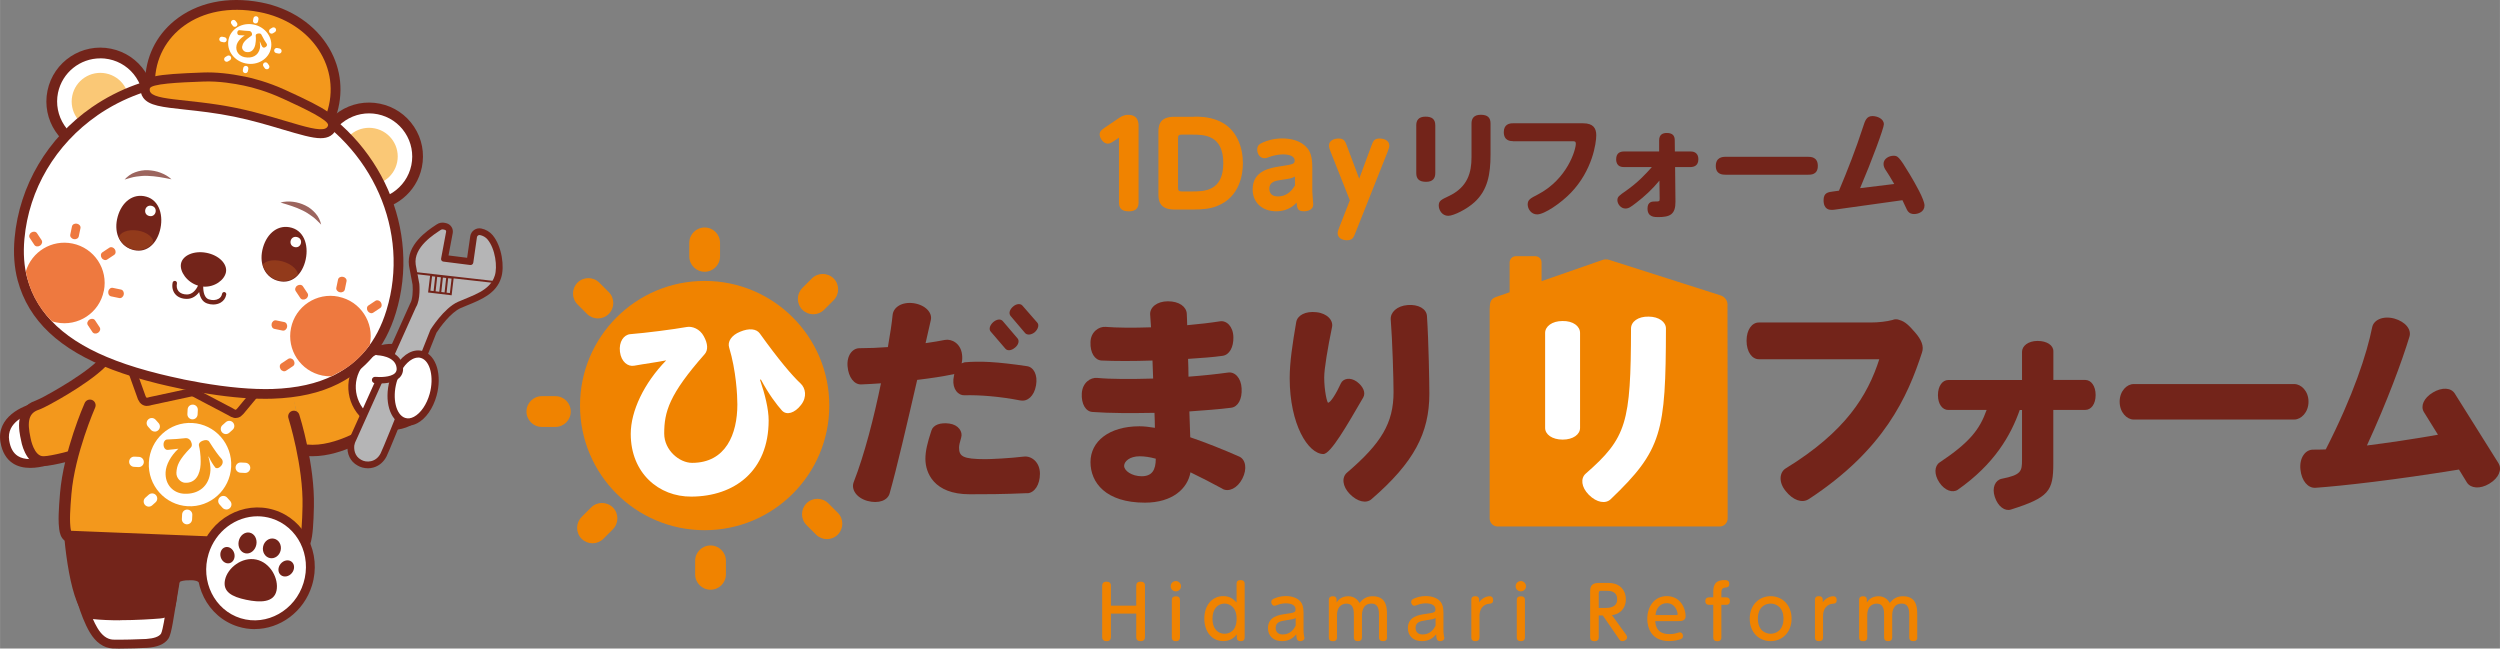 <?xml version="1.0" encoding="UTF-8"?>
<svg id="_レイヤー_2" data-name="レイヤー 2" xmlns="http://www.w3.org/2000/svg" width="150.22mm" height="38.97mm" xmlns:xlink="http://www.w3.org/1999/xlink" viewBox="0 0 425.82 110.47">
  <rect x="0" y="0" width="425.82" height="110.47" fill="#808080" stroke="none"/>
  <defs>
    <style>
      .cls-1, .cls-2, .cls-3, .cls-4 {
        fill: none;
      }

      .cls-2 {
        clip-path: url(#clippath-1);
      }

      .cls-5 {
        fill: #fac876;
      }

      .cls-6 {
        fill: #fff;
      }

      .cls-7 {
        fill: #f3981c;
      }

      .cls-8 {
        fill: #f08300;
      }

      .cls-9 {
        fill: #ee793f;
      }

      .cls-10 {
        fill: #b5b5b6;
      }

      .cls-11 {
        fill: #923a1b;
      }

      .cls-12, .cls-13 {
        fill: #73241a;
      }

      .cls-3 {
        stroke: #73241a;
        stroke-width: 2.81px;
      }

      .cls-4 {
        clip-path: url(#clippath);
      }

      .cls-13 {
        opacity: .7;
      }
    </style>
    <clipPath id="clippath">
      <path class="cls-1" d="m47.08,47.67c2.22.78,4.23-.76,4.95-3.25s-.32-5.08-2.33-5.78-4.23.76-4.95,3.25c-.72,2.49.24,5.04,2.33,5.78Z"/>
    </clipPath>
    <clipPath id="clippath-1">
      <path class="cls-1" d="m22.38,42.4c2.21.75,4.22-.79,4.92-3.29s-.39-4.86-2.41-5.54-4.1.87-4.8,3.37c-.7,2.5.26,4.78,2.29,5.47Z"/>
    </clipPath>
  </defs>
  <g id="_レイヤー_2-2" data-name="レイヤー 2">
    <g>
      <g>
        <g>
          <path class="cls-8" d="m193.53,103.17v-3.4c0-.43.22-.69.74-.69.47,0,.75.18.75.69v8.74c0,.43-.22.7-.74.7-.45,0-.75-.18-.75-.7v-3.99h-4.31v3.99c0,.44-.22.7-.74.7-.45,0-.75-.2-.75-.7v-8.74c0-.42.22-.69.74-.69.45,0,.75.18.75.69v3.4h4.31Z"/>
          <path class="cls-8" d="m201.16,99.85c0,.49-.38.88-.88.88s-.88-.39-.88-.88.4-.88.88-.88.88.41.88.88Zm-1.57,2.37c0-.42.21-.65.69-.65.43,0,.7.17.7.65v6.34c0,.4-.2.65-.69.65-.43,0-.7-.17-.7-.65v-6.34Z"/>
          <path class="cls-8" d="m210.62,99.46c0-.42.21-.65.68-.65.4,0,.7.16.7.65v9.11c0,.44-.23.64-.66.64-.38,0-.68-.15-.68-.63v-.53c-.37.5-1.06,1.15-2.31,1.15-1.92,0-3.22-1.58-3.22-3.83s1.31-3.83,3.22-3.83c1.24,0,1.78.58,2.27,1.09v-3.18Zm-2.04,3.35c-1.14,0-2.06.86-2.06,2.57,0,1.89,1.07,2.57,2.06,2.57.9,0,2.05-.56,2.05-2.57s-1.24-2.57-2.05-2.57Z"/>
          <path class="cls-8" d="m222.03,107.41c0,.15,0,.41.06.77.01.01.09.43.09.47,0,.5-.56.56-.71.56-.6,0-.65-.49-.68-1.17-.23.28-.95,1.17-2.41,1.17s-2.41-.86-2.41-2.21c0-1.98,1.88-2.26,2.91-2.41,1.6-.23,1.79-.27,1.79-.81,0-.65-.65-1.01-1.62-1.01-.21,0-.85.01-1.53.29-.17.07-.31.12-.44.12-.33,0-.55-.32-.55-.64,0-.34.22-.47.5-.59.63-.28,1.29-.42,1.98-.42.95,0,1.96.27,2.54.99.28.36.48.85.48,1.88v2.98Zm-1.34-2.15c-.33.2-.47.22-1.72.41-.81.12-1.69.26-1.69,1.29,0,.45.22,1.11,1.2,1.11,1.36,0,1.93-.98,2.21-1.49v-1.31Z"/>
          <path class="cls-8" d="m236.26,108.56c0,.43-.22.65-.68.65-.4,0-.7-.15-.7-.65v-3.72c0-.76,0-2.03-1.29-2.03-1.61,0-1.61,1.71-1.61,2.04v3.71c0,.44-.23.65-.68.65-.42,0-.7-.16-.7-.65v-3.73c0-.75,0-2.01-1.26-2.01-.27,0-1.61.07-1.61,1.98v3.77c0,.15,0,.65-.69.65-.42,0-.7-.16-.7-.65v-6.38c0-.48.31-.63.66-.63.39,0,.66.15.66.63v.43c.2-.29.72-1.06,1.98-1.06s1.78.9,1.93,1.15c.43-.56,1.07-1.15,2.23-1.15,2.44,0,2.44,2.07,2.44,3.17v3.84Z"/>
          <path class="cls-8" d="m245.86,107.41c0,.15,0,.41.06.77.01.01.09.43.09.47,0,.5-.56.56-.71.56-.6,0-.65-.49-.68-1.17-.23.28-.95,1.17-2.41,1.17s-2.41-.86-2.41-2.21c0-1.98,1.88-2.26,2.91-2.41,1.6-.23,1.79-.27,1.79-.81,0-.65-.65-1.01-1.62-1.01-.21,0-.85.01-1.53.29-.17.07-.31.12-.44.12-.33,0-.55-.32-.55-.64,0-.34.22-.47.5-.59.63-.28,1.29-.42,1.98-.42.95,0,1.96.27,2.54.99.28.36.48.85.48,1.88v2.98Zm-1.34-2.15c-.33.2-.47.22-1.72.41-.81.12-1.69.26-1.69,1.29,0,.45.22,1.11,1.2,1.11,1.36,0,1.93-.98,2.21-1.49v-1.31Z"/>
          <path class="cls-8" d="m251.99,108.56c0,.15,0,.65-.68.65-.42,0-.7-.16-.7-.65v-6.38c0-.48.3-.63.65-.63.4,0,.68.15.68.63v.42c.37-.6,1.13-1.04,1.81-1.04.15,0,.57.05.57.64s-.31.6-.75.65c-.27.02-1.57.25-1.57,2.12v3.6Z"/>
          <path class="cls-8" d="m259.92,99.85c0,.49-.38.88-.88.88s-.88-.39-.88-.88.4-.88.88-.88.88.41.88.88Zm-1.57,2.37c0-.42.21-.65.69-.65.43,0,.7.17.7.65v6.34c0,.4-.2.65-.69.65-.43,0-.7-.17-.7-.65v-6.34Z"/>
          <path class="cls-8" d="m276.84,107.91c.2.27.3.45.3.65,0,.4-.45.65-.81.65-.33,0-.44-.18-.65-.49l-2.68-3.89h-.69v3.7c0,.16,0,.69-.72.69-.5,0-.74-.22-.74-.69v-7.77c0-.52,0-1.47,1.41-1.47h1.37c.58,0,1.27.01,1.9.34.96.49,1.4,1.46,1.4,2.46s-.43,1.72-1.01,2.16c-.49.38-.92.45-1.36.53l2.27,3.14Zm-3.34-4.36c.4,0,1.95,0,1.95-1.45s-1.23-1.47-1.94-1.47h-.77c-.29,0-.43.07-.43.43v2.49h1.19Z"/>
          <path class="cls-8" d="m281.94,105.81c.05.61.17,2.2,2.4,2.2.71,0,1.1-.12,1.52-.25.07-.02.15-.05.25-.05.3,0,.55.24.55.61,0,.32-.17.47-.4.55-.26.1-.98.33-1.96.33-3.17,0-3.72-2.48-3.72-3.77,0-2.15,1.24-3.89,3.31-3.89,2.41,0,3.22,2.19,3.22,3.39,0,.87-.77.87-1.39.87h-3.77Zm3.56-1.04c.13,0,.25,0,.25-.16,0-.37-.37-1.87-1.85-1.87-.98,0-1.79.69-1.93,2.03h3.54Z"/>
          <path class="cls-8" d="m291.82,100.96c0-.82,0-2.15,1.88-2.15.31,0,.85,0,.85.64,0,.58-.43.61-.65.63-.7.05-.7.54-.7.98v.69h.81c.33,0,.64.15.64.63,0,.63-.47.64-.64.64h-.81v5.55c0,.4-.2.65-.68.65-.42,0-.7-.16-.7-.65v-5.55h-.71c-.12,0-.64,0-.64-.63,0-.47.26-.64.64-.64h.71v-.79Z"/>
          <path class="cls-8" d="m301.59,101.55c1.97,0,3.57,1.49,3.57,3.83s-1.61,3.83-3.57,3.83-3.56-1.46-3.56-3.83,1.63-3.83,3.56-3.83Zm0,6.4c.96,0,2.19-.63,2.19-2.57s-1.24-2.57-2.19-2.57-2.17.6-2.17,2.57,1.23,2.57,2.17,2.57Z"/>
          <path class="cls-8" d="m310.52,108.56c0,.15,0,.65-.68.65-.42,0-.7-.16-.7-.65v-6.38c0-.48.29-.63.65-.63.4,0,.68.15.68.63v.42c.37-.6,1.13-1.04,1.81-1.04.15,0,.56.05.56.64s-.31.6-.75.65c-.27.02-1.57.25-1.57,2.12v3.6Z"/>
          <path class="cls-8" d="m326.58,108.56c0,.43-.22.65-.68.65-.4,0-.7-.15-.7-.65v-3.72c0-.76,0-2.03-1.29-2.03-1.61,0-1.61,1.71-1.61,2.04v3.71c0,.44-.23.65-.68.65-.42,0-.7-.16-.7-.65v-3.73c0-.75,0-2.01-1.26-2.01-.27,0-1.61.07-1.61,1.98v3.77c0,.15,0,.65-.69.65-.42,0-.7-.16-.7-.65v-6.38c0-.48.31-.63.66-.63.39,0,.66.15.66.63v.43c.2-.29.72-1.06,1.98-1.06s1.78.9,1.93,1.15c.43-.56,1.07-1.15,2.23-1.15,2.44,0,2.44,2.07,2.44,3.17v3.84Z"/>
        </g>
        <g>
          <path class="cls-8" d="m189.66,24.06c-.22.16-.59.41-.98.41-.75,0-1.38-.94-1.38-1.59,0-.53.43-.83.85-1.12l2.4-1.63c.33-.22.85-.57,1.59-.57,1.79,0,1.79,1.42,1.79,1.97v12.92c0,.67-.18,1.55-1.65,1.55-1.36,0-1.69-.65-1.69-1.55v-11.01l-.92.63Z"/>
          <path class="cls-8" d="m203.38,19.87c.94,0,2.3,0,3.89.59,3.54,1.32,4.43,4.88,4.43,7.32,0,1.91-.53,5.8-4.41,7.32-1.14.45-2.36.59-4.03.59h-3.26c-2.69,0-2.69-1.79-2.69-2.73v-10.34c0-1,0-2.73,2.69-2.73h3.38Zm-2.73,12.13c0,.43.12.61.61.61h1.71c2.1,0,5.39,0,5.39-4.82s-3.26-4.86-5.33-4.86h-1.77c-.47,0-.61.14-.61.61v8.46Z"/>
          <path class="cls-8" d="m223.52,32.63c0,.35.16,1.89.16,2.2,0,.9-.94,1.16-1.55,1.16-1.16,0-1.2-.55-1.28-1.48-.37.39-1.4,1.48-3.48,1.48-2.36,0-4.01-1.48-4.01-3.72,0-3.23,3.01-3.68,4.78-3.95,2.08-.33,2.38-.37,2.38-.98s-.65-1.04-1.99-1.04c-.32,0-1.28.04-2.36.45-.28.1-.51.2-.79.2-.79,0-1.24-.75-1.24-1.46,0-.65.29-.94,1-1.24.63-.28,1.79-.67,3.26-.67s3.21.37,4.27,1.65c.45.55.85,1.38.85,3.23v4.17Zm-2.95-2.56c-.59.31-.79.35-2.44.59-.83.12-1.93.28-1.93,1.5,0,.28.06,1.3,1.44,1.3,1.73,0,2.5-1.2,2.93-1.85v-1.53Z"/>
          <path class="cls-8" d="m229.92,34.13l-3.28-8.28c-.18-.43-.28-.71-.28-1.08,0-.87.96-1.18,1.65-1.18.92,0,1.12.49,1.4,1.24l2.1,5.61,2.08-5.61c.3-.79.45-1.24,1.42-1.24.45,0,1.63.18,1.63,1.24,0,.16-.02.33-.28,1l-5.51,13.87c-.31.79-.49,1.22-1.44,1.22-.81,0-1.57-.41-1.57-1.2,0-.3.16-.71.28-1l1.79-4.58Z"/>
          <path class="cls-12" d="m244.47,29.49c0,.89-.43,1.48-1.57,1.48s-1.67-.47-1.67-1.48v-8.14c0-.83.37-1.48,1.57-1.48,1.06,0,1.67.39,1.67,1.48v8.14Zm6.17-8.46c0-.87.43-1.48,1.57-1.48s1.67.45,1.67,1.48v5.31c0,3.28-.47,6.04-2.73,8.1-1.36,1.24-3.58,2.32-4.48,2.32-1.04,0-1.61-.98-1.61-1.75,0-.81.43-1,1.67-1.59,3.28-1.53,3.91-4.05,3.91-6.63v-5.76Z"/>
          <path class="cls-12" d="m257.69,24.04c-.33,0-1.55,0-1.55-1.53,0-1.32.92-1.51,1.55-1.51h11.96c1.73,0,2.24.85,2.24,2.03,0,1.34-.65,5.98-4.31,9.79-1.69,1.77-4.52,3.7-5.76,3.7-1.02,0-1.61-.94-1.61-1.69,0-.81.45-1.04,1.71-1.69,5.07-2.64,6.49-7.65,6.49-8.67,0-.39-.22-.41-.47-.41h-10.25Z"/>
          <path class="cls-12" d="m276.66,28.46c-.33,0-1.38,0-1.38-1.32,0-1.1.69-1.34,1.38-1.34h5.94v-1.89c0-1.06.71-1.26,1.3-1.26,1.02,0,1.36.49,1.36,1.26l.02,1.89h2.62c.31,0,1.38,0,1.38,1.34,0,1.02-.67,1.32-1.38,1.32h-2.58l.06,5.88c.02,2.16-.9,2.64-2.93,2.64-.65,0-1.83,0-1.83-1.46,0-1.2.83-1.2,1.28-1.2.71,0,.79,0,.79-.45l-.04-3.11c-1.16,1.42-2.5,2.67-3.95,3.78-.96.73-1.28.98-1.85.98-.77,0-1.36-.77-1.36-1.42,0-.59.3-.79,1.48-1.61,2.07-1.46,3.28-2.79,4.39-4.03h-4.68Z"/>
          <path class="cls-12" d="m307.98,26.71c.45,0,1.65.02,1.65,1.55s-1.22,1.5-1.65,1.5h-14.08c-.41,0-1.65,0-1.65-1.48s1.12-1.57,1.65-1.57h14.08Z"/>
          <path class="cls-12" d="m322.65,31.35c-.81-1.38-.9-1.53-1.34-2.2-.28-.39-.49-.77-.49-1.22,0-.94,1-1.4,1.69-1.4s.92.06,2.77,3.15c.88,1.48,2.52,4.29,2.52,5.33s-1.02,1.45-1.77,1.45c-.41,0-.89-.1-1.22-.73-.04-.06-.51-1.08-.77-1.63l-11.11,1.55c-.51.08-.67.1-.9.1-.35,0-1.42,0-1.42-1.65,0-1.3.79-1.38,1.73-1.5l.89-.12c1.49-3.54,2.89-7.12,4.07-10.76.39-1.22.63-1.95,1.65-1.95.75,0,1.93.43,1.93,1.4,0,.63-2.05,6.2-4.05,10.88l5.82-.71Z"/>
        </g>
        <g>
          <path class="cls-8" d="m294.25,52.03c.04-.71-.34-1.45-1.23-1.73l-18.91-6.03c-.39-.12-.8-.12-1.19.02l-10.35,3.6v-3.18c0-.59-.47-1.07-1.06-1.07h-3.32c-.58,0-1.06.48-1.06,1.07v5.07l-2.3.8c-1.05.36-1.06,1.03-1.1,2.15v35.58c0,.75.61,1.37,1.36,1.37h37.82c.75,0,1.36-.62,1.36-1.37,0,0,0-36.19-.03-36.28Z"/>
          <g>
            <circle class="cls-8" cx="120.02" cy="69.08" r="21.23"/>
            <path class="cls-8" d="m120.02,46.29c-1.45,0-2.62-1.17-2.62-2.62v-2.3c0-1.45,1.17-2.62,2.62-2.62s2.62,1.17,2.62,2.62v2.3c0,1.45-1.17,2.62-2.62,2.62Z"/>
            <path class="cls-8" d="m101.83,54.24c-.67,0-1.34-.26-1.85-.77l-1.62-1.62c-1.02-1.02-1.02-2.68,0-3.71,1.02-1.02,2.68-1.02,3.71,0l1.62,1.62c1.02,1.02,1.02,2.68,0,3.71-.51.51-1.18.77-1.85.77Z"/>
            <path class="cls-8" d="m94.59,72.72h-2.3c-1.45,0-2.62-1.17-2.62-2.62s1.17-2.62,2.62-2.62h2.3c1.45,0,2.62,1.17,2.62,2.62s-1.17,2.62-2.62,2.62Z"/>
            <path class="cls-8" d="m100.91,92.54c-.67,0-1.34-.26-1.85-.77-1.02-1.02-1.02-2.68,0-3.71l1.62-1.62c1.02-1.02,2.68-1.02,3.71,0,1.02,1.02,1.02,2.68,0,3.71l-1.62,1.62c-.51.51-1.18.77-1.85.77Z"/>
            <path class="cls-8" d="m121.02,100.45c-1.45,0-2.62-1.17-2.62-2.62v-2.3c0-1.45,1.17-2.62,2.62-2.62s2.62,1.17,2.62,2.62v2.3c0,1.45-1.17,2.62-2.62,2.62Z"/>
            <path class="cls-8" d="m140.84,91.83c-.67,0-1.34-.26-1.85-.77l-1.62-1.62c-1.02-1.02-1.02-2.68,0-3.71,1.02-1.02,2.68-1.02,3.71,0l1.62,1.62c1.02,1.02,1.02,2.68,0,3.71-.51.51-1.18.77-1.85.77Z"/>
            <path class="cls-8" d="m138.51,53.53c-.67,0-1.34-.26-1.85-.77-1.02-1.02-1.02-2.68,0-3.71l1.62-1.62c1.02-1.02,2.68-1.02,3.71,0,1.02,1.02,1.02,2.68,0,3.71l-1.62,1.62c-.51.51-1.18.77-1.85.77Z"/>
            <path class="cls-6" d="m133.22,69.97c-.94-1.05-2.27-2.79-3.63-5.34l-.14.07c.84,2.44,1.47,4.99,1.47,6.91,0,8.65-5.86,12.95-13.16,12.98-5.55.04-10.33-4.01-10.33-10.68,0-3.87,2.23-8.62,6.04-12.53-1.5.31-3.7.59-5.44.91-1.08.21-2.23-.66-2.44-2.37-.21-1.71.66-2.9,1.75-3,2.65-.21,7.26-.8,9.63-1.22.91-.17,2.23.31,2.9,1.57.7,1.26.77,2.37.14,3.07-6.04,6.84-6.88,9.81-6.88,13.51,0,2.83,2.58,4.99,4.75,4.99,5.76,0,7.71-4.92,7.71-9.95,0-1.57-.21-5.76-1.4-9.7-.31-.98.38-2.09,1.88-2.69,1.5-.63,2.76-.52,3.35.31,3.21,4.47,5.48,7.15,6.94,8.51.84.77,1.15,2.3.07,3.66-1.08,1.4-2.44,1.78-3.21.98Z"/>
          </g>
          <path class="cls-12" d="m173.84,68.22c-3.58-.7-7.02-.96-9.57-.89-1.07.04-2.03-1.03-1.88-2.73.04-.33.11-.63.15-.92-.11.07-.22.11-.37.11-1.44.3-3.51.63-5.95.92-1.63,7.09-3.51,15.19-4.69,19.32-.33,1.22-1.88,1.81-3.8,1.29-1.92-.55-2.77-2-2.33-3.18,1.85-4.73,3.47-11.08,4.65-16.85-1.07.07-2.18.15-3.36.19s-2.18-1.18-2.33-3.1c-.15-1.85.85-3.07,2.03-3.07,1.55,0,3.21-.07,4.84-.19.37-2.14.67-4.03.81-5.51.15-1.29,1.59-2.25,3.62-1.96,2.03.33,3.18,1.66,2.88,2.88-.26,1.11-.55,2.44-.89,3.92,1.26-.18,2.4-.37,3.29-.55,1.15-.22,2.7.59,2.92,2.48.07.55.04,1.03-.07,1.52.18-.07.33-.15.52-.19,2.62-.22,5.39-.11,10.6.66,1.14.15,1.88,1.48,1.55,3.29-.33,1.85-1.48,2.77-2.62,2.55Zm1.15,15.78c-4.21.19-7.35.19-9.83.19-6.17,0-7.54-3.73-7.54-6.02,0-1.33.33-2.73,1.03-4.84.3-.96,1.52-1.4,3.07-1.18,1.55.22,2.29,1.4,2,2.36-.26.85-.37,1.4-.37,1.7,0,1.51.59,2,4.51,2,.92,0,4.17-.15,6.54-.44,1.26-.15,2.73.92,2.73,2.92,0,1.88-.92,3.25-2.14,3.33Zm-2.11-24.79c-.59.52-1.29.59-1.63.19l-2.51-2.92c-.33-.37-.19-1.03.41-1.59.63-.55,1.29-.59,1.63-.22l2.55,2.99c.3.37.19,1.03-.44,1.55Zm3.36-2.62c-.59.48-1.29.52-1.63.15l-2.48-2.92c-.33-.41-.22-1.03.41-1.59.59-.52,1.26-.55,1.59-.19l2.55,2.92c.33.37.18,1.07-.44,1.63Z"/>
          <path class="cls-12" d="m208.24,83.26c-1.88-1.03-3.73-1.96-5.47-2.81-.48,2.77-3.07,5.17-7.76,5.17-6.65,0-9.27-3.4-9.27-6.91s3.14-6.1,8.35-6.1c.81,0,1.66.11,2.62.26,0-.78-.04-1.66-.07-2.55-3.92.07-7.69.07-10.57-.15-1.15-.07-1.92-1.37-1.81-3.18s1.48-2.73,2.62-2.62c2.25.22,5.76.22,9.53.11-.04-1.03-.07-2.07-.11-3.07-3.25.11-6.39.11-8.68,0-1.15-.07-1.96-1.33-1.88-3.14.04-1.77,1.48-2.7,2.59-2.59,1.92.15,4.69.18,7.72.07-.04-.81-.11-1.55-.15-2.18-.07-1.18,1.11-2.25,3.03-2.25s3.14.92,3.21,2.11c.04.59.04,1.26.07,1.96,2.03-.18,3.99-.41,5.58-.66,1.11-.18,2.25.85,2.29,2.7.04,1.74-.7,3.03-1.85,3.18-1.51.22-3.58.37-5.87.52.04,1,.07,2,.07,3.03,2.48-.18,4.84-.44,6.72-.7,1.15-.19,2.25.89,2.33,2.7.11,1.85-.63,3.14-1.77,3.29-1.99.26-4.47.44-7.13.63.07,1.59.11,3.07.15,4.4,2.7.92,5.58,2.07,8.35,3.29,1.07.48,1.4,2.07.52,3.77-.85,1.66-2.33,2.29-3.36,1.74Zm-14.11-5.54c-1.74,0-2.66.89-2.66,1.63,0,.85,1.33,1.77,2.99,1.77,1.77,0,2.4-1.07,2.4-2.99-.96-.26-1.88-.41-2.73-.41Z"/>
          <path class="cls-12" d="m225.4,77.34c-2.62-.04-5.73-5.1-5.73-12.93,0-2.7.48-5.87,1.11-9.53.19-1.15,1.55-1.92,3.44-1.7,1.85.19,2.92,1.4,2.66,2.55-.74,3.58-1.33,7.09-1.33,8.57,0,2.18.48,4.29.66,4.29.41,0,1.37-1.51,2.18-3.29.37-.81,1.55-1.11,2.7-.3,1.15.85,1.55,1.92,1.11,2.7-2.73,4.69-5.54,9.64-6.8,9.64Zm8.2,7.69c-.89.78-2.4.44-3.7-.89-1.29-1.33-1.37-2.85-.48-3.62,5.87-5.02,7.94-8.46,7.94-13.74,0-2.11-.19-8.76-.48-12.38-.07-1.18,1.03-2.29,2.88-2.44,1.85-.15,3.21.66,3.29,1.85.3,4.4.41,11.79.41,13.26,0,6.69-2.62,11.71-9.86,17.96Z"/>
          <path class="cls-6" d="m266.17,74.88c-1.81,0-2.99-.89-2.99-1.99v-16.18c0-1.11,1.18-2.03,2.96-2.03,1.81-.04,2.99.89,2.99,2.03v16.18c0,1.11-1.18,1.99-2.96,1.99Zm8.17,10.16c-.85.81-2.36.59-3.7-.74-1.33-1.33-1.44-2.84-.55-3.62,6.98-6.1,7.69-8.65,7.72-24.72,0-1.15,1.18-2.07,2.99-2.03,1.77,0,2.96.92,2.96,2.03-.04,17.62-.63,20.69-9.42,29.08Z"/>
          <path class="cls-12" d="m308.04,85.04c-1.09.7-2.65.16-3.89-1.4-1.25-1.52-1.05-3.19,0-3.85,10.27-6.3,13.97-12.45,15.95-18.6h-20.51c-1.17,0-2.1-1.25-2.1-3.15s.93-3.11,2.1-3.11h19.07c1.28,0,2.72-.16,3.7-.43.35-.16.78-.16,1.17,0,.97.27,1.63.93,2.68,2.14,1.09,1.25,1.52,2.37,1.17,3.39-2.45,7.51-6.42,16.58-19.34,25.02Z"/>
          <path class="cls-12" d="m355.19,69.83h-5.45v9.11c0,4.71-.74,5.8-7.24,7.86-1.01.31-2.18-.51-2.72-2.14-.54-1.6.08-2.88,1.17-3.11,3.35-.66,3.46-1.28,3.46-3.23v-8.48h-.39c-1.52,4.32-4.32,9.22-10.55,13.58-.86.58-2.22.16-3.15-1.25-.93-1.4-.82-2.8.04-3.39,5.14-3.42,6.85-5.64,8.02-8.95h-6.54c-.97,0-1.75-.97-1.75-2.53s.78-2.57,1.75-2.57h12.57v-4.79c0-1.01,1.05-1.87,2.65-1.87s2.69.74,2.69,1.75v4.9h5.45c.97,0,1.75,1.01,1.75,2.57s-.78,2.53-1.75,2.53Z"/>
          <path class="cls-12" d="m390.8,71.46h-27.39c-1.13,0-2.37-1.21-2.37-3.04s1.25-3,2.37-3h27.39c1.13,0,2.41,1.17,2.41,3s-1.28,3.04-2.41,3.04Z"/>
          <path class="cls-12" d="m424.01,82.39c-1.6.97-3.19.78-3.81-.19l-1.36-2.22c-11.05,1.79-19.65,2.76-24.44,3.11-1.25.08-2.37-1.13-2.57-3.15-.19-1.99.86-3.35,2.14-3.35.7,0,1.4,0,2.18-.04,4.71-9.22,7-16.3,7.9-20.78.23-1.25,1.79-2.02,3.74-1.52,1.95.54,3,1.91,2.61,3.11-1.21,4.01-3.81,11.09-7.24,18.52,3.42-.43,7.43-1.01,12.1-1.83l-2.41-3.89c-.58-.97-.04-2.37,1.56-3.31,1.56-.93,3.07-.82,3.7.16l7.47,11.91c.62,1.01.08,2.49-1.56,3.46Z"/>
        </g>
      </g>
      <g>
        <g>
          <path class="cls-6" d="m6.33,69.32s-6.28,1.23-5.52,5.85c.72,4.38,4.5,4.1,7.31,3.3,2.65-.76-1.79-9.15-1.79-9.15Z"/>
          <path class="cls-12" d="m5.15,79.7c-1.15,0-2.13-.25-2.92-.75-1.15-.73-1.88-1.96-2.16-3.65-.69-4.22,3.69-6.23,6.11-6.71l.55-.11.26.49c.59,1.12,3.51,6.83,2.51,9.17-.23.53-.63.9-1.17,1.05-1.17.34-2.24.51-3.18.51Zm.79-9.51c-1.39.39-4.9,1.7-4.38,4.86.21,1.27.69,2.13,1.48,2.63,1.06.67,2.71.7,4.89.07.09-.03.15-.07.21-.2.49-1.16-.91-4.83-2.19-7.36Z"/>
        </g>
        <g>
          <path class="cls-7" d="m52.2,76.69c5.07.52,10.7-3.12,11.97-4.01,1.66-1.17,2.41-2.27,3.35-3.33,1.32-1.49,1.87-3.2,1.31-5.53-.06-.32-.18-.63-.34-.93-1.05-1.99-3.9-3.14-6.22-1.74-.26.16-.49.34-.7.52,0,0-8.79,3.28-12.52,2.82"/>
          <path class="cls-12" d="m53.21,77.71c-.37,0-.74-.02-1.11-.06l.2-1.93c4.98.51,10.68-3.39,11.31-3.84,1.21-.85,1.88-1.65,2.6-2.49.2-.23.39-.46.59-.69,1.2-1.35,1.54-2.79,1.09-4.66-.05-.26-.13-.48-.25-.69-.43-.82-1.26-1.46-2.21-1.72-.92-.25-1.86-.13-2.65.35-.18.11-.36.25-.56.42l-.13.12-.17.06c-.37.14-9.05,3.36-12.97,2.88l.24-1.93c2.8.34,9.38-1.79,11.9-2.71.23-.19.45-.35.68-.5,1.27-.76,2.75-.96,4.19-.56,1.46.4,2.73,1.4,3.4,2.67.2.37.35.77.44,1.19.59,2.44.09,4.54-1.53,6.37-.19.22-.37.43-.56.65-.72.86-1.55,1.83-2.96,2.83-1.06.75-6.3,4.24-11.51,4.24Z"/>
        </g>
        <g>
          <path class="cls-7" d="m18.38,60.71c-2.08,3.12-10.33,7.49-10.33,7.49-.14.1-1.41.73-1.71.82-2.58.85-2.51,3.26-1.95,5.8,0,0,.65,3.89,3.11,3.74,1.42-.02,5.49-1.11,7.24-1.71,1.16-.39,5.35-2.71,7.72-5.19"/>
          <path class="cls-12" d="m7.33,79.4c-2.37,0-3.48-2.77-3.76-4.44-.33-1.47-1.21-5.5,2.51-6.73.23-.08,1.34-.62,1.51-.73l.07-.04c.08-.04,8.09-4.31,10.03-7.22l1.38.92c-2.14,3.21-10.05,7.45-10.62,7.75-.35.21-1.54.79-1.87.89-1.64.54-2.03,1.89-1.38,4.82.01.07.58,3.2,2.25,3.09,1.26-.02,5.14-1.02,7.02-1.67,1-.33,5.07-2.56,7.39-4.98l1.2,1.15c-2.48,2.59-6.83,4.99-8.06,5.41-1.76.6-5.95,1.73-7.49,1.75-.06,0-.13,0-.19,0Z"/>
        </g>
        <g>
          <path class="cls-6" d="m13.24,99.88s1.01,4.62,2.71,7.48c.69,1.17,1.74,2.27,3.25,2.35,1.05.05,4.79-.05,5.72-.11,1.43-.09,2.55-.42,3.11-1.22.26-.37.49-1.56.62-2.27l1.01-5.98-16.43-.25Z"/>
          <path class="cls-12" d="m20.09,110.47c-.39,0-.71,0-.93-.02-1.52-.08-2.85-1.02-3.86-2.71-1.74-2.93-2.76-7.51-2.8-7.7l-.2-.92,18.25.28-1.15,6.84c-.22,1.15-.42,2.12-.75,2.58-.66.92-1.83,1.41-3.67,1.53-.73.05-3.31.13-4.87.13Zm-5.9-9.83c.38,1.47,1.23,4.36,2.4,6.33.75,1.26,1.64,1.93,2.65,1.98,1,.05,4.66-.05,5.63-.11,1.34-.09,2.18-.38,2.55-.9.17-.27.41-1.54.49-1.96l.86-5.12-14.58-.22Z"/>
        </g>
        <g>
          <path class="cls-12" d="m52.17,87.25s-2.87,15.83-6.01,16.26-2.33.42-6,.23c-2.11-.11-3.15-.41-4.2-2.63-.37-.78-.86-1.89-1.22-2.36,0,0-.46-.95-2.39-.86-1.93-.03-2.39.55-2.39.55-.35.49-.53,1.09-.63,1.78-.38,2.43-.04,4.02-2.15,4.2-3.66.3-8.12.43-11.38.08s-4.21-16.76-4.21-16.76"/>
          <path class="cls-12" d="m20.41,105.66c-1.59,0-3.23-.06-4.71-.22-3.44-.37-4.66-11.22-5.07-17.66l1.94-.13c.52,7.98,2.11,15.54,3.35,15.85,3.95.43,9.14.09,11.19-.08.79-.06.9-.14,1.1-2.01.04-.42.09-.88.17-1.37.14-.93.4-1.63.8-2.19.26-.32,1.03-.98,3.16-.95,2.13-.09,2.98.92,3.21,1.29.37.51.78,1.39,1.15,2.17l.15.32c.85,1.8,1.52,1.98,3.37,2.07l1.13.06q1.96.11,3.68-.14l1.01-.14c.82-.11,3.27-4.91,5.19-15.47l1.91.35c-.9,4.97-3.37,16.57-6.83,17.05l-1,.14c-1.87.27-1.95.27-4.06.16l-1.13-.06c-2.45-.12-3.83-.63-5.03-3.19l-.15-.33c-.3-.65-.71-1.53-.97-1.86l-.11-.14h0c-.11-.11-.5-.38-1.47-.34h-.03s-.03,0-.03,0c-1.06-.02-1.52.17-1.66.24-.17.27-.3.68-.39,1.26-.07.46-.12.88-.16,1.27-.18,1.66-.37,3.54-2.87,3.74-1.35.11-4.02.29-6.86.29Z"/>
        </g>
        <path class="cls-7" d="m18.08,62.37s-6.29,14.62-6.89,21.68c0,0-.32,3.37-.23,4.96.06,1.1.1,2.33.98,2.38l39.06,1.58c.88.05.99-.6,1.17-1.69.26-1.57.31-4.95.31-4.95.18-7.09-2.77-19.9-2.77-19.9"/>
        <path class="cls-12" d="m51.1,93.94s-.1,0-.15,0l-39.05-1.58c-1.74-.1-1.84-2.05-1.91-3.21v-.09c-.09-1.64.22-4.96.23-5.1.61-7.14,4.05-14.99,4.2-15.32.22-.49.79-.71,1.28-.5.49.22.71.79.5,1.28-.03.08-3.46,7.89-4.04,14.7,0,.04-.31,3.33-.23,4.82v.09c.03.4.06,1.1.18,1.38l38.93,1.57c.07-.19.13-.58.18-.88.25-1.48.3-4.78.3-4.81.17-6.85-2.37-14.99-2.4-15.07-.16-.51.12-1.06.63-1.22.51-.16,1.06.12,1.22.63.11.34,2.67,8.53,2.49,15.69,0,.13-.06,3.47-.33,5.09-.17,1-.42,2.5-2.03,2.5Zm-38.95-3.44h0,0Z"/>
        <g>
          <g>
            <path class="cls-3" d="m32.64,66.09l-7.15,1.54c-.51.13-.52.23-.7-.15l-1.61-4.48,9.47,3.09Z"/>
            <path class="cls-7" d="m32.64,66.09l-7.15,1.54c-.51.13-.52.23-.7-.15l-1.61-4.48,9.47,3.09Z"/>
          </g>
          <g>
            <path class="cls-3" d="m33.22,66.17l6.44,3.39c.45.26.45.35.72.04l2.97-3.57-10.13.13Z"/>
            <path class="cls-7" d="m33.22,66.17l6.44,3.39c.45.26.45.35.72.04l2.97-3.57-10.13.13Z"/>
          </g>
        </g>
        <g>
          <ellipse class="cls-6" cx="32.37" cy="79.14" rx="7.1" ry="7.02" transform="translate(-48.44 107.11) rotate(-86.85)"/>
          <path class="cls-6" d="m32.78,71.43s-.03,0-.05,0c-.48-.03-.85-.44-.82-.92l.04-.77c.03-.48.41-.84.92-.82.48.03.85.44.82.92l-.04.77c-.03.46-.41.82-.87.82Z"/>
          <path class="cls-6" d="m26.35,73.51c-.24,0-.48-.1-.65-.29l-.51-.57c-.32-.36-.29-.91.08-1.23.36-.32.91-.28,1.23.08l.51.57c.32.36.29.91-.08,1.23-.17.15-.37.22-.58.22Z"/>
          <path class="cls-6" d="m23.62,79.56s-.03,0-.05,0l-.76-.04c-.48-.03-.85-.44-.82-.92.03-.48.43-.85.92-.82l.76.04c.48.03.85.44.82.92-.03.46-.41.82-.87.82Z"/>
          <path class="cls-6" d="m41.75,80.56s-.03,0-.05,0l-.76-.04c-.48-.03-.85-.44-.82-.92.03-.48.42-.85.92-.82l.76.04c.48.03.85.44.82.92-.03.46-.41.82-.87.82Z"/>
          <path class="cls-6" d="m25.34,86.3c-.24,0-.47-.1-.65-.29-.32-.36-.3-.91.06-1.23l.57-.51c.36-.32.91-.3,1.23.06.32.36.3.91-.06,1.23l-.57.51c-.17.15-.38.23-.59.23Z"/>
          <path class="cls-6" d="m31.84,89.31s-.03,0-.05,0c-.48-.03-.85-.44-.82-.92l.04-.77c.03-.48.42-.85.92-.82.48.03.85.44.82.92l-.04.77c-.03.46-.41.82-.87.82Z"/>
          <path class="cls-6" d="m38.54,86.78c-.24,0-.48-.1-.65-.29l-.51-.57c-.32-.36-.29-.91.08-1.23.36-.32.91-.28,1.23.08l.51.57c.32.36.29.91-.08,1.23-.17.15-.37.22-.58.22Z"/>
          <path class="cls-6" d="m38.47,73.94c-.24,0-.47-.1-.65-.29-.32-.36-.3-.91.06-1.23l.57-.51c.36-.32.91-.3,1.23.06.32.36.3.91-.06,1.23l-.57.51c-.17.15-.38.23-.59.23Z"/>
          <path class="cls-7" d="m36.62,79.58c-.29-.36-.68-.95-1.08-1.81l-.05.02c.23.81.38,1.66.35,2.29-.16,2.83-2.13,4.14-4.49,4.02-1.8-.09-3.27-1.5-3.15-3.68.07-1.27.88-2.78,2.18-3.99-.49.08-1.21.13-1.78.2-.35.05-.71-.26-.75-.82-.04-.56.27-.94.62-.95.86-.02,2.36-.13,3.14-.23.3-.04.72.14.91.57.2.42.21.79-.01,1.01-2.08,2.13-2.4,3.09-2.47,4.3-.05.93.75,1.68,1.45,1.72,1.86.1,2.58-1.47,2.67-3.12.03-.51.04-1.89-.28-3.2-.08-.33.16-.68.66-.85.5-.18.9-.12,1.08.16.96,1.52,1.64,2.44,2.09,2.91.26.27.33.77-.04,1.2-.38.44-.82.54-1.06.26Z"/>
        </g>
        <g>
          <g>
            <circle class="cls-6" cx="66.66" cy="65.91" r="6.7"/>
            <path class="cls-12" d="m66.64,73.25c-1.56,0-3.07-.5-4.35-1.44-3.25-2.41-3.94-7.01-1.53-10.27,2.41-3.25,7.02-3.94,10.27-1.53h0c3.25,2.41,3.94,7.01,1.53,10.27-1.17,1.58-2.88,2.6-4.82,2.89-.37.06-.74.08-1.1.08Zm.02-13.4c-1.86,0-3.69.85-4.88,2.45-1.99,2.69-1.42,6.49,1.27,8.48,1.3.96,2.9,1.36,4.5,1.12,1.6-.24,3.01-1.09,3.98-2.39,1.99-2.69,1.42-6.49-1.27-8.48h0c-1.08-.8-2.35-1.19-3.6-1.19Z"/>
          </g>
          <g>
            <g>
              <path class="cls-12" d="m62.64,79.76c-.61,0-1.22-.16-1.73-.46-1.24-.67-1.88-1.97-1.72-3.55.04-.44.27-1,.42-1.28l10.25-22.77c.42-.65.49-2.24.41-3.19l-.61-3.25c-.5-3.56,3.13-5.98,4.5-6.89l.23-.15c.42-.29.94-.37,1.43-.25l.23.06c.73.19,1.19.92,1.06,1.66l-.72,3.82,3.17.4.53-3.66c.06-.43.3-.82.65-1.07.35-.25.8-.35,1.22-.26.77.15,1.45.55,1.94,1.13,1.58,1.89,2.07,5.4,1.45,7.27-.82,2.67-3.4,3.72-5.68,4.65-.41.17-.81.33-1.2.5-1.69.75-3.51,3.23-4.14,4.22-.66,1.66-7.71,19.51-8.5,21.06-.48.94-1.27,1.61-2.22,1.88-.32.09-.65.14-.98.14Zm9.21-26.91l-10.21,22.69c-.06.1-.15.36-.17.45-.09.95.41,1.22.58,1.31.23.14.59.21.94.11.34-.1.61-.34.8-.71.63-1.24,6.31-15.55,8.45-20.96l.09-.18c.1-.16,2.47-3.99,5.22-5.21.41-.18.84-.36,1.27-.53,1.98-.81,3.85-1.57,4.36-3.22.36-1.08.06-3.69-.95-5l-.47,3.29c-.12.87-.93,1.48-1.8,1.37l-4.58-.58c-.43-.05-.83-.29-1.09-.64-.26-.35-.36-.8-.28-1.24l.55-2.91c-1.22.9-2.84,2.36-2.61,3.98l.63,3.36c.03.31.25,3.01-.71,4.61Zm7.62-8.29s0,0,0,0h0Zm-3.78-4.45h0s0,0,0,0Z"/>
              <path class="cls-10" d="m60.65,74.98c-.12.21-.28.65-.31.89-.06.63,0,1.81,1.17,2.45.87.52,2.51.47,3.31-1.09.79-1.56,8.49-21.06,8.49-21.06,0,0,2.25-3.67,4.7-4.76,2.45-1.09,5.46-1.86,6.26-4.46.48-1.46.11-4.56-1.24-6.17-.33-.39-.78-.64-1.28-.74h0c-.25-.05-.48.12-.52.37l-.62,4.33c-.04.25-.27.43-.52.4l-4.58-.58c-.26-.03-.43-.27-.38-.53l.85-4.55c.03-.15-.06-.3-.21-.33l-.24-.06c-.17-.04-.35-.01-.49.09-.97.66-4.67,2.87-4.24,5.88.53,2.83.62,3.31.62,3.31,0,0,.25,2.66-.58,3.96l-10.19,22.67Z"/>
            </g>
            <path class="cls-12" d="m83.96,47.84l-13.02-1.48-.04.34,2.35.27-.34,2.85,4.01.48.34-2.88,6.66.75.04-.34Zm-8.87-.6l-.27,2.46-.63-.08.27-2.46.63.08Zm.34.04l.56.07-.27,2.46-.56-.07.27-2.46Zm-1.84-.22l.53.06-.27,2.46-.55-.07.29-2.46Zm3.03,2.86l-.56-.07.27-2.46.58.07-.29,2.46Z"/>
          </g>
          <g>
            <ellipse class="cls-6" cx="70.36" cy="66.1" rx="5.89" ry="3.59" transform="translate(-10.37 119.04) rotate(-76.47)"/>
            <path class="cls-12" d="m69.51,72.5c-.31,0-.62-.05-.92-.15-2.21-.75-3.19-4.08-2.22-7.58.6-2.15,1.82-3.9,3.28-4.67.83-.44,1.69-.53,2.48-.26,2.21.76,3.19,4.08,2.22,7.58h0c-.6,2.15-1.82,3.9-3.28,4.67-.52.27-1.05.41-1.57.41Zm1.71-11.59c-.32,0-.65.09-1,.27-1.15.61-2.17,2.11-2.67,3.91-.77,2.78-.11,5.57,1.44,6.09.47.16.98.1,1.52-.19,1.15-.61,2.17-2.11,2.67-3.91h0c.77-2.77.11-5.57-1.44-6.09-.17-.06-.34-.09-.52-.09Zm2.55,6.34h0,0Z"/>
          </g>
          <g>
            <path class="cls-6" d="m64.29,59.96s3.56.07,3.8,2.66-4.21,2.1-4.21,2.1"/>
            <path class="cls-12" d="m64.71,65.31c-.45,0-.79-.03-.89-.04-.3-.03-.51-.3-.48-.6.03-.3.29-.51.6-.48.67.07,2.59.1,3.33-.63.23-.23.32-.51.28-.88-.2-2.08-3.24-2.16-3.27-2.17-.3,0-.54-.25-.53-.55,0-.3.25-.53.54-.53,0,0,0,0,.01,0,1.4.03,4.11.72,4.34,3.15.07.7-.14,1.3-.6,1.76-.84.83-2.35.98-3.32.98Z"/>
          </g>
        </g>
        <g>
          <g>
            <g>
              <path class="cls-6" d="m61.2,34.75c4.47.91,8.84-1.97,9.75-6.44.91-4.47-1.97-8.84-6.44-9.75-4.47-.91-8.84,1.97-9.75,6.44-.91,4.47,1.97,8.84,6.44,9.75Z"/>
              <path class="cls-12" d="m62.86,35.83c-.61,0-1.22-.06-1.84-.19h0c-4.96-1.01-8.17-5.87-7.15-10.83.49-2.4,1.89-4.47,3.93-5.82s4.49-1.82,6.9-1.33c2.4.49,4.47,1.89,5.82,3.93s1.82,4.5,1.33,6.9c-.89,4.34-4.72,7.34-8.99,7.34Zm-1.47-1.98c3.96.81,7.86-1.76,8.67-5.72.39-1.92.01-3.88-1.07-5.52s-2.74-2.76-4.66-3.15c-1.92-.39-3.88-.01-5.52,1.07-1.64,1.08-2.76,2.74-3.15,4.66-.81,3.97,1.76,7.86,5.72,8.67h0Z"/>
            </g>
            <path class="cls-5" d="m61.88,31.43c-2.64-.54-4.34-3.12-3.8-5.76.54-2.64,3.12-4.34,5.76-3.8s4.34,3.12,3.8,5.76-3.12,4.34-5.76,3.8Z"/>
          </g>
          <g>
            <g>
              <path class="cls-6" d="m15.42,25.38c4.47.91,8.84-1.97,9.75-6.44.91-4.47-1.97-8.84-6.44-9.75s-8.84,1.97-9.75,6.44c-.91,4.47,1.97,8.84,6.44,9.75Z"/>
              <path class="cls-12" d="m17.09,26.47c-.62,0-1.24-.06-1.86-.19h0c-4.96-1.01-8.17-5.87-7.15-10.83,1.01-4.96,5.87-8.17,10.83-7.15,2.4.49,4.47,1.89,5.82,3.93,1.35,2.05,1.82,4.5,1.33,6.9-.49,2.4-1.89,4.47-3.93,5.82-1.52,1-3.26,1.52-5.04,1.52Zm-.02-16.53c-3.42,0-6.48,2.4-7.2,5.87-.39,1.92-.01,3.88,1.07,5.52,1.08,1.64,2.74,2.76,4.66,3.15h0c1.92.39,3.88.01,5.52-1.07,1.64-1.08,2.76-2.74,3.15-4.66.39-1.92.01-3.88-1.07-5.52-1.08-1.64-2.74-2.76-4.66-3.15-.49-.1-.99-.15-1.47-.15Z"/>
            </g>
            <path class="cls-5" d="m16.1,22.07c-2.64-.54-4.34-3.12-3.8-5.76.54-2.64,3.12-4.34,5.76-3.8,2.64.54,4.34,3.12,3.8,5.76s-3.12,4.34-5.76,3.8Z"/>
          </g>
          <g>
            <path class="cls-6" d="m16.13,18.95c4.37-3.02,9.59-4.99,15.28-5.54,1.69-.17,3.41-.21,5.16-.1,1.64.08,5.05.72,5.1.74.04,0,3.15.68,4.57,1.19,1.63.56,3.2,1.24,4.67,2.03,13.33,7.03,19.94,21.99,15.72,35.8-.8,2.62-2,5.12-3.78,7.2-1.53,1.8-3.31,3.18-5.27,4.2,0,0-.18.09-.38.2-3.19,1.59-6.86,2.29-10.8,2.42-3.94.11-8.14-.35-12.43-1.1-.87-.16-1.75-.32-2.63-.48l-.2-.04c-.07-.01-.14-.03-.21-.05-1.3-.28-2.59-.56-3.86-.87-2.64-.66-5.21-1.41-7.6-2.32-7.65-2.88-13.66-7.28-15.65-14.67-.61-2.25-.7-4.6-.49-6.92.81-8.96,5.67-16.72,12.81-21.67Z"/>
            <path class="cls-12" d="m45.22,67.93c-3.33,0-7.07-.37-11.4-1.13l-.09-.02c-.85-.15-1.7-.31-2.55-.47l-.18-.04c-.11-.02-.21-.04-.29-.07-1.56-.33-2.74-.6-3.85-.87-2.93-.73-5.45-1.5-7.7-2.35-9.03-3.4-14.32-8.38-16.16-15.23-.58-2.16-.76-4.59-.52-7.21.81-8.93,5.61-17.05,13.17-22.28h0c4.59-3.17,10-5.14,15.67-5.69,1.74-.18,3.52-.21,5.29-.1,1.69.08,5.18.74,5.21.75.04,0,3.21.69,4.69,1.22,1.62.55,3.23,1.25,4.78,2.08,13.65,7.2,20.43,22.67,16.13,36.77-.91,2.97-2.23,5.5-3.94,7.5-1.55,1.82-3.41,3.3-5.52,4.4l-.38.2c-3.11,1.55-6.75,2.37-11.16,2.52-.39.01-.79.02-1.2.02ZM16.6,19.64c-7.15,4.95-11.69,12.62-12.45,21.06-.22,2.43-.06,4.66.47,6.63,1.69,6.29,6.65,10.9,15.14,14.1,2.19.83,4.65,1.58,7.51,2.29,1.09.27,2.28.54,3.84.87l.11.03s.06.01.09.02l.2.04c.84.16,1.68.31,2.52.47l.09.02c4.74.83,8.75,1.18,12.26,1.09,4.16-.14,7.58-.9,10.45-2.33l.36-.19c1.92-1.01,3.61-2.35,5.02-4.01,1.56-1.83,2.78-4.15,3.62-6.91,4.07-13.34-2.37-27.99-15.32-34.82-1.48-.79-3.01-1.45-4.55-1.98-1.39-.5-4.45-1.16-4.48-1.16-.02,0-3.39-.64-4.97-.72-1.69-.1-3.38-.07-5.03.1-5.39.52-10.53,2.39-14.89,5.4h0Z"/>
          </g>
          <g>
            <g>
              <path class="cls-12" d="m54.12,21.46c-2.13,0-5.43-.69-10.31-1.75-1.18-.26-2.33-.51-3.41-.73-5.89-1.21-14.35-3.38-14.43-3.41-.74-.19-1.26-.86-1.25-1.63.03-4.1,1.8-7.8,4.97-10.4C33.49.44,38.71-.68,44.41.4c5.08.96,9.33,3.82,11.67,7.84,2.08,3.57,2.47,7.71,1.12,11.65-.37,1.11-1.33,1.58-3.08,1.58Z"/>
              <path class="cls-7" d="m55.62,19.35c2.64-7.67-2.44-15.59-11.52-17.31C33.87.1,26.46,6.09,26.39,13.97c0,0,8.43,2.18,14.35,3.39,5.92,1.21,14.41,3.39,14.88,1.99Z"/>
            </g>
            <g>
              <path class="cls-12" d="m54.62,23.54c-1.47,0-3.51-.61-6.46-1.48-2.46-.73-5.26-1.57-8.29-2.19-3.09-.63-6-.95-8.34-1.2-3.97-.43-6.16-.67-7.14-2.02-.37-.51-.52-1.15-.41-1.79.25-1.88,2.41-2.21,10.59-2.51,2.14-.08,4.51.16,7.24.72,1.03.21,3.77.86,6.88,2.3,7.24,3.3,8.86,4.44,8.68,6.11,0,.05-.01.1-.02.14-.13.64-.51,1.18-1.07,1.52-.47.28-1.02.4-1.69.4Zm-.09-1.65h0,0Z"/>
              <path class="cls-7" d="m48.08,16.76c4.04,1.84,7.89,3.72,7.8,4.56-.44,2.16-7.3-1.22-15.69-2.94-8.4-1.72-15.12-1.11-14.68-3.28.09-.84,4.93-1.06,9.14-1.21,2.68-.1,5.28.36,6.88.69s4,1.01,6.55,2.19Z"/>
            </g>
            <g>
              <ellipse class="cls-6" cx="42.53" cy="7.49" rx="3.38" ry="3.69" transform="translate(26.67 47.66) rotate(-78.44)"/>
              <path class="cls-6" d="m43.52,3.99s-.06,0-.09,0c-.24-.05-.39-.28-.34-.52l.07-.36c.05-.24.28-.39.52-.34.24.05.39.28.34.52l-.07.36c-.04.21-.22.35-.43.35Z"/>
              <path class="cls-6" d="m39.99,4.57c-.14,0-.27-.06-.35-.18l-.23-.31c-.14-.2-.1-.47.1-.61.2-.14.47-.1.61.1l.23.31c.14.2.1.47-.1.61-.08.06-.17.08-.26.08Z"/>
              <path class="cls-6" d="m38.17,7.2s-.06,0-.09,0l-.39-.08c-.24-.05-.39-.28-.34-.52.05-.24.28-.39.52-.34l.39.08c.24.05.39.28.34.52-.04.21-.22.35-.43.35Z"/>
              <path class="cls-6" d="m47.52,9.12s-.06,0-.09,0l-.39-.08c-.24-.05-.39-.28-.34-.52.05-.24.28-.39.52-.34l.39.08c.24.05.39.28.34.52-.04.21-.22.35-.43.35Z"/>
              <path class="cls-6" d="m38.61,10.52c-.15,0-.29-.08-.38-.21-.12-.21-.06-.47.15-.6l.33-.2c.21-.12.48-.06.6.15s.06.47-.15.6l-.33.2c-.07.04-.15.06-.22.06Z"/>
              <path class="cls-6" d="m41.79,12.45s-.06,0-.09,0c-.24-.05-.39-.28-.34-.52l.07-.36c.05-.24.28-.39.52-.34.24.05.39.28.34.52l-.07.36c-.04.21-.22.35-.43.35Z"/>
              <path class="cls-6" d="m45.44,11.8c-.14,0-.27-.06-.35-.18l-.22-.31c-.14-.2-.1-.47.1-.61.2-.14.47-.1.61.1l.22.31c.14.2.1.47-.1.61-.08.06-.17.08-.26.08Z"/>
              <path class="cls-6" d="m46.26,5.73c-.15,0-.29-.08-.38-.21-.12-.21-.06-.48.15-.6l.33-.2c.21-.12.47-.06.6.15.12.21.06.48-.15.6l-.33.2c-.07.04-.15.06-.22.06Z"/>
              <path class="cls-7" d="m44.71,8.03c-.12-.19-.29-.5-.44-.94h-.03c.06.41.09.82.03,1.11-.27,1.32-1.38,1.78-2.6,1.54-.93-.18-1.6-.97-1.39-1.99.12-.59.64-1.24,1.4-1.71-.26,0-.64-.04-.94-.05-.19,0-.35-.18-.33-.45.02-.27.2-.42.39-.4.45.06,1.24.13,1.65.14.16,0,.36.12.43.34.08.22.05.39-.07.47-1.22.84-1.45,1.27-1.57,1.83-.09.43.27.85.64.93.96.2,1.44-.49,1.6-1.26.05-.24.15-.89.07-1.53-.02-.16.13-.31.4-.35.27-.04.48.01.55.16.4.79.69,1.28.89,1.54.12.15.12.39-.1.56-.22.18-.46.19-.57.04Z"/>
            </g>
          </g>
        </g>
        <g>
          <ellipse class="cls-6" cx="43.62" cy="96.8" rx="9.65" ry="9.21" transform="translate(-61.74 109.93) rotate(-72.85)"/>
          <path class="cls-12" d="m43.37,107.16c-.94,0-1.88-.14-2.82-.43-5.25-1.62-8.14-7.39-6.45-12.87,1.69-5.48,7.33-8.62,12.58-7,5.25,1.62,8.14,7.39,6.45,12.87h0c-1.39,4.5-5.45,7.42-9.76,7.42Zm.49-19.22c-3.67,0-7.14,2.51-8.33,6.37-1.45,4.69,1,9.62,5.46,11,4.45,1.37,9.26-1.32,10.7-6.01,1.45-4.69-1-9.62-5.46-11-.79-.24-1.59-.36-2.38-.36Zm8.55,11.58h0,0Z"/>
        </g>
        <g>
          <path class="cls-12" d="m47.09,100.61c-.43,2.04-2.76,2.06-5.18,1.55s-4.02-1.36-3.59-3.39,2.89-3.97,5.31-3.46,3.89,3.27,3.46,5.31Z"/>
          <g>
            <ellipse class="cls-12" cx="42.15" cy="92.5" rx="1.8" ry="1.53" transform="translate(-57.04 114.71) rotate(-78.13)"/>
            <ellipse class="cls-12" cx="38.74" cy="94.56" rx="1.2" ry="1.41" transform="translate(-24.06 13.95) rotate(-15.64)"/>
            <ellipse class="cls-12" cx="48.75" cy="96.83" rx="1.46" ry="1.24" transform="translate(-57.02 73.05) rotate(-50.61)"/>
            <ellipse class="cls-12" cx="46.3" cy="93.42" rx="1.69" ry="1.53" transform="translate(-54.64 119.5) rotate(-78.13)"/>
          </g>
        </g>
        <g>
          <path class="cls-12" d="m47.13,47.77c2.24.77,4.11-.66,4.82-3.13s.02-5.18-2.25-5.84-4.2.88-4.91,3.36c-.71,2.48.1,4.85,2.34,5.62Z"/>
          <g>
            <g class="cls-4">
              <ellipse class="cls-11" cx="47.61" cy="46.31" rx="1.85" ry="3.2" transform="translate(-9.56 80.11) rotate(-74.8)"/>
            </g>
            <ellipse class="cls-6" cx="50.38" cy="41.23" rx=".88" ry=".9" transform="translate(-1.6 80.43) rotate(-76.32)"/>
          </g>
        </g>
        <g>
          <path class="cls-12" d="m38.25,49.74c-.2-.03-.39.1-.43.3-.07.38-.27.67-.59.85-.45.26-1.1.3-1.7.09-.69-.24-.93-1.2-.92-2.16,1.93.14,3.61-1.12,3.87-2.45.27-1.43-1.22-2.91-3.34-3.31-2.11-.4-4.05.43-4.32,1.86-.25,1.33,1.02,3.16,2.9,3.73-.35.77-.98,1.5-1.87,1.51-.63,0-1.14-.19-1.45-.56-.28-.34-.37-.8-.27-1.31.04-.2-.09-.4-.29-.44-.2-.04-.4.09-.44.29-.15.73,0,1.42.42,1.94.44.54,1.15.83,1.99.83h.03c.9,0,1.6-.51,2.08-1.16.13.8.49,1.64,1.35,1.94.34.12.69.18,1.03.18.47,0,.92-.11,1.29-.33.51-.3.83-.77.94-1.36.04-.2-.1-.39-.3-.43Z"/>
          <g>
            <path class="cls-12" d="m22.43,42.5c2.24.75,4.11-.69,4.79-3.18s-.03-5.18-2.3-5.82-4.19.92-4.88,3.4c-.69,2.49.15,4.85,2.39,5.6Z"/>
            <g>
              <g class="cls-2">
                <ellipse class="cls-11" cx="23.16" cy="40.96" rx="1.72" ry="2.97" transform="translate(-20.82 57.71) rotate(-81.36)"/>
              </g>
              <ellipse class="cls-6" cx="25.62" cy="35.93" rx=".89" ry=".9" transform="translate(-15.2 52.7) rotate(-76.85)"/>
            </g>
          </g>
          <path class="cls-13" d="m29.19,30.54c-1.41-.29-2.72-.54-4.03-.58-.66-.04-1.3.03-1.96.12-.66.09-1.29.31-1.99.51.48-.53,1.09-1,1.79-1.24.69-.26,1.45-.39,2.19-.36.74.04,1.47.17,2.15.43.68.26,1.32.61,1.85,1.11Z"/>
          <path class="cls-13" d="m47.77,34.5c.69-.2,1.42-.21,2.14-.13.72.09,1.42.3,2.08.62.66.31,1.26.79,1.74,1.34.5.55.81,1.24.97,1.93-.52-.5-.96-1-1.5-1.38-.52-.39-1.06-.74-1.64-1.02-1.16-.58-2.42-.96-3.79-1.36Z"/>
          <g>
            <path class="cls-9" d="m17.68,49.57c.76-3.71-1.63-7.34-5.35-8.09-3.52-.72-6.95,1.39-7.95,4.78.61,3.21,2.03,6,4.45,8.46.24.08.49.15.75.2,3.71.76,7.34-1.63,8.09-5.35Z"/>
            <path class="cls-9" d="m13.1,38.1c-.4-.08-.78.13-.85.47l-.29,1.4c-.07.34.2.68.6.76.4.08.78-.13.85-.47l.29-1.4c.07-.34-.2-.68-.6-.76Z"/>
            <path class="cls-9" d="m6.29,39.72c-.19-.29-.62-.34-.96-.12s-.46.64-.27.93l.79,1.19c.19.29.62.34.96.12s.46-.64.27-.93l-.79-1.19Z"/>
            <path class="cls-9" d="m16.18,54.56c-.19-.29-.62-.34-.96-.12-.34.23-.46.64-.27.93l.79,1.19c.19.29.62.34.96.12.34-.23.46-.64.27-.93l-.79-1.19Z"/>
            <path class="cls-9" d="m20.6,49.32l-1.4-.29c-.34-.07-.68.2-.76.6-.08.4.13.78.47.85l1.4.29c.34.07.68-.2.76-.6.08-.4-.13-.78-.47-.85Z"/>
            <path class="cls-9" d="m19.55,42.46c-.23-.34-.64-.46-.93-.27l-1.19.79c-.29.19-.34.62-.12.96s.64.46.93.27l1.19-.79c.29-.19.34-.62.12-.96Z"/>
            <path class="cls-9" d="m57.65,50.53c-3.71-.76-7.34,1.63-8.09,5.35-.76,3.71,1.63,7.34,5.35,8.09.51.1,1.02.14,1.52.13.32-.15.63-.32.92-.49.19-.11.37-.19.37-.19,2.04-1.06,3.8-2.62,5.25-4.67,0-.04.02-.08.03-.12.76-3.71-1.63-7.34-5.35-8.09Z"/>
            <path class="cls-9" d="m57.88,49.78c.4.08.78-.13.85-.47l.29-1.4c.07-.34-.2-.68-.6-.76-.4-.08-.78.13-.85.47l-.29,1.4c-.07.34.2.68.6.76Z"/>
            <path class="cls-9" d="m51.15,50.77c.19.29.62.34.96.12s.46-.64.27-.93l-.79-1.19c-.19-.29-.62-.34-.96-.12s-.46.64-.27.93l.79,1.19Z"/>
            <path class="cls-9" d="m48.89,55.71c.08-.4-.13-.78-.47-.85l-1.4-.29c-.34-.07-.68.2-.76.6s.13.78.47.85l1.4.29c.34.07.68-.2.76-.6Z"/>
            <path class="cls-9" d="m49.09,61.13l-1.19.79c-.29.19-.34.62-.12.96s.64.46.93.27l1.19-.79c.29-.19.34-.62.12-.96s-.64-.46-.93-.27Z"/>
            <path class="cls-9" d="m63.56,53.26l1.19-.79c.29-.19.34-.62.12-.96s-.64-.46-.93-.27l-1.19.79c-.29.19-.34.62-.12.96.23.34.64.46.93.27Z"/>
          </g>
        </g>
      </g>
    </g>
  </g>
</svg>